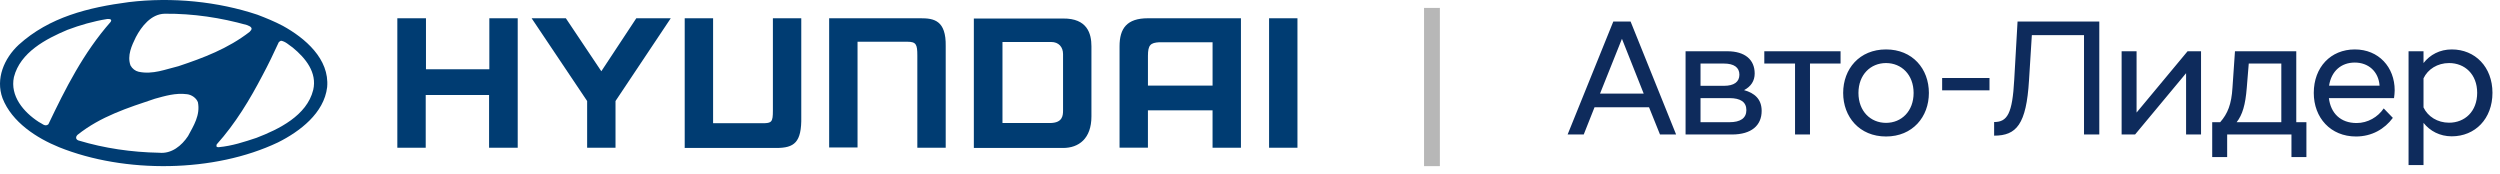 <?xml version="1.0" encoding="UTF-8"?> <svg xmlns="http://www.w3.org/2000/svg" width="316" height="22" viewBox="0 0 316 22" fill="none"> <path d="M153.268 5.339H146.541C145.421 5.402 145.1 5.689 145.1 7.061V10.824H153.269V5.339H153.268ZM156.855 2.309V18.67H153.267V13.949H145.098V18.669H141.511V5.849C141.511 3.585 142.439 2.309 145.098 2.309H156.855ZM137.957 5.849V14.714C137.957 17.523 136.355 18.703 134.369 18.703H123.094V2.341H134.369C137.444 2.309 137.957 4.255 137.957 5.849ZM134.369 6.837C134.369 5.945 133.825 5.307 132.864 5.307H126.713V15.546H132.864C134.273 15.482 134.369 14.652 134.369 13.982V6.837ZM50.255 2.309H53.843V8.751H61.852V2.309H65.439V18.67H61.819V12.006H53.811V18.67H50.223V2.309H50.255ZM71.524 2.309L76.008 9.006L80.428 2.309H84.784L77.801 12.769V18.67H74.214V12.769L67.198 2.309H71.524V2.309ZM104.836 2.309H116.367C118.001 2.309 119.602 2.532 119.538 5.849V18.67H115.951V6.997C115.951 5.595 115.791 5.275 114.67 5.275H108.393V18.638H104.805V2.309H104.836ZM163.998 18.67H160.411V2.309H163.998V18.67ZM86.579 18.703H98.11C100.384 18.703 101.345 18.031 101.281 14.747V2.309H97.694V14.014C97.694 15.417 97.534 15.576 96.413 15.576H90.135V2.31H86.547V18.704H86.579V18.703Z" fill="#003C72"></path> <path d="M35.747 3.265C34.722 2.724 33.632 2.277 32.543 1.862C27.578 0.204 21.781 -0.402 16.271 0.268C11.178 0.938 6.245 2.15 2.37 5.657C0.512 7.38 -0.578 9.962 0.32 12.417C1.504 15.448 4.644 17.458 7.462 18.604C15.79 21.954 27.097 21.826 35.138 17.999C37.893 16.626 40.967 14.299 41.352 11.015C41.673 7.444 38.533 4.796 35.747 3.265ZM17.169 4.7C17.873 3.36 19.091 1.767 20.82 1.735C24.44 1.703 27.931 2.246 31.23 3.17C31.422 3.265 31.678 3.329 31.774 3.52C31.87 3.742 31.677 3.871 31.55 4.03C28.828 6.135 25.72 7.315 22.55 8.368C20.948 8.749 19.314 9.453 17.52 9.069C17.104 8.974 16.719 8.687 16.495 8.272C16.047 7.028 16.656 5.753 17.169 4.7ZM6.118 15.703C5.701 16.085 5.284 15.575 4.901 15.415C2.979 14.171 1.248 12.13 1.761 9.738C2.562 6.612 5.797 4.922 8.52 3.774C10.121 3.169 11.787 2.69 13.549 2.402C13.741 2.402 13.998 2.37 14.061 2.562L13.998 2.753C10.538 6.677 8.264 11.206 6.118 15.703ZM23.766 17.202C22.966 18.415 21.685 19.467 20.115 19.307C16.623 19.244 13.165 18.733 9.993 17.776C9.833 17.746 9.705 17.649 9.641 17.523C9.577 17.33 9.673 17.171 9.801 17.043C12.716 14.715 16.143 13.631 19.571 12.482C20.852 12.131 22.197 11.718 23.639 11.908C24.216 11.972 24.824 12.387 25.017 12.928C25.336 14.554 24.472 15.894 23.766 17.202ZM39.591 11.364C38.79 14.618 35.235 16.342 32.416 17.424C30.878 17.935 29.34 18.446 27.643 18.604C27.547 18.604 27.355 18.604 27.355 18.446L27.387 18.256C29.789 15.575 31.582 12.577 33.184 9.516C33.922 8.144 34.593 6.741 35.235 5.339C35.331 5.243 35.426 5.179 35.522 5.147C36.099 5.243 36.516 5.688 36.996 6.008C38.629 7.347 40.102 9.165 39.591 11.364Z" fill="#003C72"></path> <rect x="180" y="1" width="2" height="20" fill="#B7B7B7"></rect> <path d="M198.147 17L203.922 2.72H206.106L211.86 17H209.823L208.437 13.556H201.549L200.184 17H198.147ZM205.014 4.904L202.242 11.834H207.765L205.014 4.904ZM213.056 17V6.479H218.327C220.574 6.479 221.792 7.55 221.792 9.293C221.792 10.217 221.33 10.931 220.448 11.393C221.75 11.75 222.674 12.506 222.674 14.018C222.674 15.845 221.393 17 218.915 17H213.056ZM214.946 15.446H218.6C219.986 15.446 220.742 14.942 220.742 13.913C220.742 12.884 219.986 12.401 218.6 12.401H214.946V15.446ZM214.946 10.847H217.907C219.167 10.847 219.86 10.364 219.86 9.44C219.86 8.516 219.167 8.033 217.907 8.033H214.946V10.847ZM226.893 17V8.033H223.008V6.479H232.647V8.033H228.783V17H226.893ZM238.394 17.252C235.034 17.252 232.976 14.774 232.976 11.75C232.976 8.705 235.034 6.248 238.394 6.248C241.754 6.248 243.812 8.705 243.812 11.75C243.812 14.774 241.754 17.252 238.394 17.252ZM238.394 15.53C240.347 15.53 241.88 14.06 241.88 11.75C241.88 9.44 240.347 7.97 238.394 7.97C236.441 7.97 234.908 9.44 234.908 11.75C234.908 14.06 236.441 15.53 238.394 15.53ZM245.487 11.414V9.86H251.472V11.414H245.487ZM252.058 17.147V15.425C253.738 15.425 254.368 14.354 254.599 10.07L255.019 2.72H265.351V17H263.419V4.442H256.825L256.468 10.133C256.132 15.74 254.872 17.147 252.058 17.147ZM268.173 17V6.479H270.063V14.228L276.51 6.479H278.211V17H276.321V9.251L269.874 17H268.173ZM279.623 19.856V15.446H280.631C281.576 14.375 282.059 13.178 282.185 11.078L282.5 6.479H290.249V15.446H291.53V19.856H289.64V17H281.513V19.856H279.623ZM282.71 15.446H288.359V8.033H284.243L283.991 11.099C283.823 13.241 283.445 14.522 282.71 15.446ZM297.795 17.252C294.582 17.252 292.461 14.879 292.461 11.75C292.461 8.495 294.603 6.248 297.648 6.248C300.672 6.248 302.688 8.495 302.688 11.414C302.688 11.708 302.646 12.107 302.604 12.401H294.372C294.603 14.312 295.842 15.551 297.879 15.551C299.286 15.551 300.567 14.795 301.302 13.703L302.457 14.9C301.407 16.307 299.811 17.252 297.795 17.252ZM297.648 7.907C295.926 7.907 294.687 8.978 294.393 10.826H300.777C300.651 9.02 299.349 7.907 297.648 7.907ZM304.442 20.864V6.479H306.332V7.97C307.151 6.92 308.39 6.248 309.902 6.248C312.863 6.248 315.047 8.474 315.047 11.729C315.047 15.005 312.863 17.231 309.902 17.231C308.39 17.231 307.151 16.559 306.332 15.53V20.864H304.442ZM309.566 15.509C311.54 15.509 313.115 14.102 313.115 11.729C313.115 9.377 311.54 7.97 309.566 7.97C308.096 7.97 306.878 8.747 306.332 9.902V13.577C306.878 14.732 308.096 15.509 309.566 15.509Z" fill="#0E2B5C"></path> </svg> 